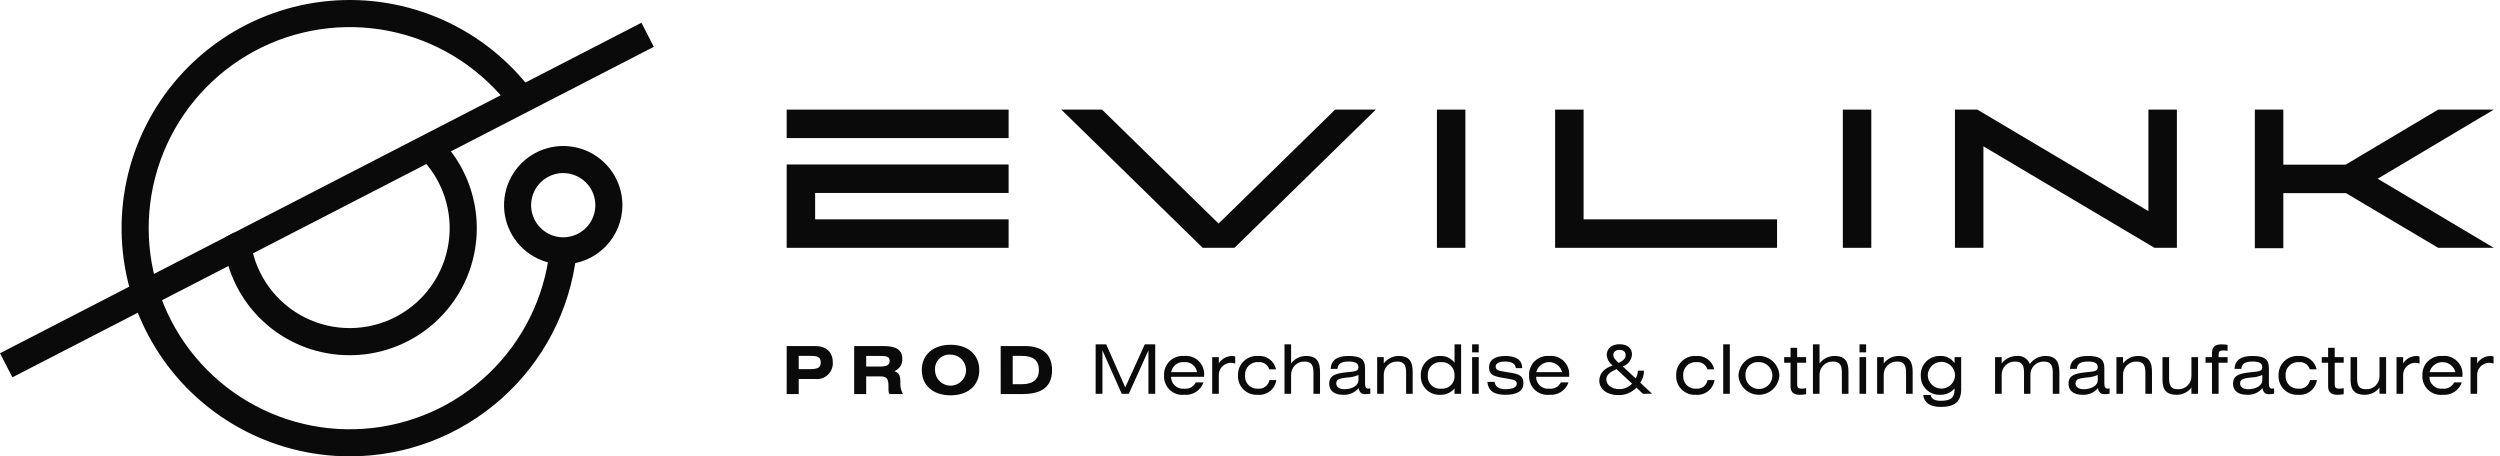 <?xml version="1.0" encoding="UTF-8"?> <svg xmlns="http://www.w3.org/2000/svg" width="252" height="46" viewBox="0 0 252 46" fill="none"> <path d="M79.298 34.881H82.165C83.298 34.881 83.945 35.504 83.945 36.527C83.959 36.76 83.921 36.993 83.835 37.21C83.749 37.426 83.617 37.621 83.447 37.781C83.277 37.941 83.074 38.061 82.853 38.134C82.631 38.206 82.396 38.229 82.165 38.201H80.511V39.721H79.297L79.298 34.881ZM80.511 37.208H81.625C82.379 37.208 82.732 37.083 82.732 36.547C82.732 35.994 82.425 35.874 81.705 35.874H80.511V37.208Z" fill="#0A0A0A"></path> <path d="M86.101 34.881H89.073C90.333 34.881 90.953 35.268 90.953 36.181C90.966 36.444 90.896 36.704 90.752 36.924C90.609 37.144 90.399 37.314 90.153 37.407C90.674 37.621 90.733 37.888 90.76 38.441C90.712 38.885 90.802 39.332 91.02 39.721H89.66C89.592 39.609 89.557 39.479 89.56 39.347V39.014C89.56 38.194 89.435 37.941 88.713 37.941H87.312V39.721H86.099L86.101 34.881ZM87.314 36.947H88.686C89.339 36.947 89.673 36.828 89.673 36.374C89.673 35.92 89.332 35.876 88.632 35.876H87.312L87.314 36.947Z" fill="#0A0A0A"></path> <path d="M98.712 37.301C98.712 38.834 97.599 39.848 95.819 39.848C94.038 39.848 92.918 38.834 92.918 37.301C92.918 35.767 94.04 34.754 95.819 34.754C97.597 34.754 98.712 35.768 98.712 37.301ZM94.252 37.301C94.25 37.61 94.34 37.913 94.51 38.172C94.681 38.43 94.924 38.632 95.209 38.752C95.495 38.872 95.809 38.905 96.113 38.846C96.417 38.787 96.697 38.639 96.916 38.421C97.136 38.203 97.286 37.925 97.348 37.621C97.409 37.318 97.379 37.003 97.262 36.717C97.144 36.431 96.944 36.185 96.687 36.013C96.43 35.84 96.128 35.748 95.819 35.747C95.609 35.728 95.398 35.756 95.201 35.827C95.003 35.899 94.823 36.012 94.674 36.16C94.525 36.308 94.41 36.487 94.337 36.684C94.264 36.881 94.235 37.091 94.252 37.301V37.301Z" fill="#0A0A0A"></path> <path d="M100.868 34.881H103.342C104.842 34.881 106.049 35.548 106.049 37.301C106.049 39.175 104.749 39.721 103.058 39.721H100.87L100.868 34.881ZM102.082 38.728H103.028C104.15 38.728 104.722 38.215 104.722 37.281C104.722 36.347 104.148 35.874 103.028 35.874H102.082V38.728Z" fill="#0A0A0A"></path> <path d="M111.504 34.708L113.426 39.047L115.397 34.708H116.447V39.693H115.761V35.319L113.784 39.693H113.069L111.126 35.319V39.693H110.44V34.708H111.504Z" fill="#0A0A0A"></path> <path d="M118.044 37.983C118.042 38.151 118.076 38.318 118.143 38.472C118.211 38.626 118.31 38.764 118.434 38.877C118.559 38.99 118.706 39.075 118.866 39.127C119.026 39.179 119.195 39.196 119.362 39.178C119.599 39.208 119.839 39.163 120.05 39.05C120.26 38.937 120.43 38.761 120.536 38.546H121.312C121.173 38.942 120.905 39.28 120.552 39.507C120.199 39.733 119.78 39.835 119.362 39.796C119.097 39.821 118.829 39.789 118.577 39.702C118.326 39.614 118.096 39.474 117.903 39.289C117.711 39.105 117.561 38.881 117.463 38.633C117.365 38.385 117.322 38.119 117.337 37.853C117.322 37.585 117.364 37.318 117.461 37.068C117.558 36.819 117.708 36.593 117.9 36.406C118.092 36.219 118.322 36.076 118.574 35.985C118.826 35.895 119.095 35.86 119.362 35.883C119.629 35.855 119.9 35.887 120.153 35.975C120.407 36.064 120.638 36.207 120.83 36.395C121.022 36.584 121.171 36.812 121.264 37.064C121.358 37.315 121.396 37.585 121.374 37.853V37.98L118.044 37.983ZM120.66 37.51C120.613 37.208 120.452 36.935 120.211 36.747C119.97 36.56 119.666 36.471 119.362 36.5C119.057 36.472 118.753 36.56 118.511 36.748C118.269 36.935 118.107 37.207 118.058 37.51H120.66Z" fill="#0A0A0A"></path> <path d="M122.855 36.624C123 36.396 123.202 36.208 123.439 36.079C123.677 35.949 123.943 35.882 124.214 35.883C124.316 35.877 124.418 35.899 124.51 35.946V36.645C124.354 36.596 124.192 36.571 124.029 36.57C123.865 36.577 123.703 36.617 123.554 36.687C123.406 36.758 123.272 36.857 123.163 36.98C123.053 37.103 122.97 37.247 122.917 37.403C122.864 37.559 122.843 37.724 122.855 37.888V39.693H122.188V36H122.855V36.624Z" fill="#0A0A0A"></path> <path d="M127.941 37.228C127.87 37.002 127.725 36.807 127.528 36.675C127.332 36.542 127.096 36.481 126.861 36.5C126.678 36.485 126.495 36.51 126.323 36.573C126.151 36.636 125.995 36.735 125.865 36.865C125.736 36.994 125.636 37.15 125.573 37.322C125.511 37.494 125.486 37.677 125.501 37.86C125.488 38.036 125.512 38.213 125.573 38.378C125.634 38.544 125.73 38.694 125.855 38.82C125.979 38.945 126.129 39.041 126.295 39.103C126.46 39.165 126.637 39.191 126.813 39.178C127.077 39.204 127.342 39.129 127.554 38.969C127.766 38.808 127.91 38.574 127.957 38.312H128.656C128.591 38.752 128.361 39.15 128.013 39.425C127.664 39.701 127.224 39.833 126.782 39.796C126.52 39.814 126.257 39.776 126.01 39.685C125.764 39.595 125.539 39.453 125.352 39.27C125.164 39.086 125.017 38.865 124.92 38.621C124.823 38.377 124.779 38.115 124.791 37.853C124.779 37.588 124.822 37.323 124.919 37.076C125.016 36.829 125.164 36.606 125.353 36.42C125.542 36.234 125.769 36.09 126.017 35.997C126.266 35.905 126.531 35.866 126.796 35.883C127.213 35.844 127.629 35.96 127.967 36.208C128.305 36.456 128.54 36.819 128.629 37.228H127.941Z" fill="#0A0A0A"></path> <path d="M130.143 36.638C130.318 36.4 130.546 36.208 130.81 36.076C131.074 35.945 131.366 35.879 131.66 35.883C132.779 35.883 133.058 36.528 133.058 37.496V39.693H132.395V37.551C132.395 36.803 132.175 36.445 131.509 36.445C131.327 36.438 131.145 36.468 130.976 36.535C130.806 36.601 130.652 36.702 130.524 36.831C130.395 36.961 130.295 37.115 130.23 37.285C130.164 37.455 130.135 37.637 130.143 37.819V39.693H129.477V34.708H130.143V36.638Z" fill="#0A0A0A"></path> <path d="M135.4 39.796C134.473 39.796 133.985 39.371 133.985 38.684C133.985 37.825 134.638 37.647 135.688 37.53C136.505 37.441 136.931 37.461 136.931 37.015C136.931 36.617 136.622 36.443 135.956 36.443C135.208 36.443 134.858 36.656 134.824 37.185H134.13C134.178 36.313 134.775 35.881 135.909 35.881C137.138 35.881 137.598 36.203 137.598 37.103V38.6C137.598 38.981 137.667 39.172 137.928 39.172C137.995 39.17 138.061 39.163 138.127 39.151V39.686C137.952 39.716 137.775 39.732 137.598 39.735C137.217 39.735 137.021 39.522 136.953 39.124C136.763 39.348 136.525 39.526 136.255 39.642C135.986 39.759 135.693 39.811 135.4 39.796V39.796ZM135.812 38.052C135.091 38.134 134.693 38.196 134.693 38.649C134.693 38.999 134.988 39.233 135.51 39.233C136.361 39.233 136.931 38.814 136.931 38.347V37.798C136.576 37.951 136.197 38.037 135.811 38.052H135.812Z" fill="#0A0A0A"></path> <path d="M139.483 36.638C139.658 36.4 139.886 36.208 140.15 36.076C140.414 35.945 140.705 35.879 141 35.883C142.119 35.883 142.398 36.528 142.398 37.496V39.693H141.735V37.551C141.735 36.803 141.515 36.445 140.849 36.445C140.667 36.438 140.486 36.468 140.316 36.534C140.146 36.601 139.992 36.702 139.864 36.831C139.735 36.96 139.635 37.115 139.57 37.285C139.504 37.455 139.475 37.636 139.483 37.819V39.693H138.817V35.999H139.483V36.638Z" fill="#0A0A0A"></path> <path d="M147.28 39.693H146.615V39.149C146.444 39.361 146.226 39.529 145.978 39.642C145.73 39.754 145.459 39.806 145.187 39.794C144.927 39.81 144.667 39.772 144.423 39.68C144.179 39.589 143.957 39.448 143.771 39.265C143.585 39.083 143.44 38.863 143.344 38.621C143.249 38.378 143.205 38.119 143.217 37.858C143.205 37.596 143.249 37.334 143.344 37.088C143.439 36.843 143.585 36.621 143.771 36.435C143.957 36.249 144.179 36.103 144.424 36.008C144.669 35.913 144.932 35.87 145.195 35.881C145.469 35.872 145.741 35.929 145.988 36.047C146.236 36.165 146.451 36.341 146.616 36.561V34.707H147.281L147.28 39.693ZM143.923 37.86C143.907 38.039 143.931 38.219 143.993 38.387C144.056 38.556 144.154 38.708 144.282 38.834C144.41 38.96 144.564 39.056 144.734 39.116C144.903 39.175 145.083 39.196 145.262 39.178C145.441 39.196 145.622 39.174 145.792 39.115C145.962 39.056 146.116 38.96 146.245 38.834C146.374 38.709 146.474 38.556 146.538 38.388C146.602 38.219 146.628 38.039 146.614 37.86C146.628 37.678 146.603 37.496 146.539 37.325C146.476 37.155 146.377 37 146.249 36.871C146.121 36.742 145.966 36.642 145.796 36.578C145.626 36.514 145.443 36.488 145.262 36.5C145.081 36.487 144.899 36.514 144.729 36.578C144.56 36.642 144.406 36.742 144.278 36.871C144.151 37 144.053 37.156 143.992 37.326C143.931 37.497 143.907 37.679 143.923 37.86V37.86Z" fill="#0A0A0A"></path> <path d="M148.39 35.518V34.708H149.056V35.518H148.39ZM149.056 39.693H148.39V35.999H149.056V39.693Z" fill="#0A0A0A"></path> <path d="M152.797 37.111C152.749 36.652 152.391 36.445 151.726 36.445C151.101 36.445 150.764 36.624 150.764 36.94C150.764 37.297 151.039 37.365 151.602 37.461L152.398 37.592C153.225 37.729 153.559 37.973 153.559 38.642C153.559 39.391 152.948 39.796 151.739 39.796C150.595 39.796 150.009 39.397 149.927 38.492H150.654C150.718 38.965 151.099 39.233 151.739 39.233C152.494 39.233 152.893 39.013 152.893 38.677C152.893 38.389 152.687 38.292 152.22 38.217L151.394 38.073C150.529 37.928 150.096 37.736 150.096 37.056C150.096 36.293 150.659 35.882 151.757 35.882C152.855 35.882 153.44 36.314 153.44 37.111L152.797 37.111Z" fill="#0A0A0A"></path> <path d="M154.841 37.983C154.839 38.151 154.873 38.318 154.941 38.472C155.008 38.626 155.107 38.764 155.232 38.877C155.356 38.99 155.503 39.075 155.663 39.127C155.823 39.179 155.992 39.196 156.159 39.178C156.396 39.208 156.637 39.163 156.847 39.05C157.058 38.937 157.227 38.761 157.333 38.546H158.109C157.97 38.942 157.703 39.28 157.349 39.507C156.996 39.733 156.577 39.835 156.159 39.796C155.894 39.821 155.626 39.789 155.375 39.702C155.123 39.614 154.893 39.474 154.701 39.289C154.509 39.105 154.358 38.881 154.261 38.633C154.163 38.385 154.12 38.119 154.134 37.853C154.119 37.585 154.162 37.318 154.259 37.068C154.356 36.819 154.505 36.593 154.697 36.406C154.889 36.219 155.119 36.076 155.371 35.985C155.624 35.895 155.892 35.86 156.159 35.883C156.427 35.855 156.697 35.887 156.951 35.975C157.204 36.064 157.436 36.207 157.628 36.395C157.82 36.584 157.968 36.812 158.062 37.064C158.156 37.315 158.193 37.585 158.171 37.853V37.98L154.841 37.983ZM157.457 37.51C157.383 37.221 157.215 36.965 156.98 36.782C156.744 36.599 156.454 36.5 156.156 36.5C155.858 36.5 155.568 36.599 155.333 36.782C155.097 36.965 154.929 37.221 154.855 37.51H157.457Z" fill="#0A0A0A"></path> <path d="M165.603 39.693L164.951 39.075C164.711 39.33 164.418 39.528 164.093 39.658C163.768 39.787 163.419 39.843 163.07 39.823C161.951 39.823 161.209 39.178 161.209 38.382C161.209 37.674 161.663 37.152 162.555 36.83C162.384 36.71 162.241 36.553 162.138 36.372C162.035 36.19 161.973 35.988 161.958 35.78C161.958 35.141 162.438 34.699 163.248 34.699C164.045 34.699 164.505 35.104 164.505 35.729C164.49 36 164.393 36.261 164.226 36.476C164.059 36.691 163.831 36.849 163.571 36.931L164.875 38.145C165.017 37.908 165.095 37.639 165.102 37.363H165.713C165.719 37.795 165.587 38.218 165.336 38.57L166.53 39.69L165.603 39.693ZM162.939 37.201C162.253 37.524 161.917 37.805 161.917 38.258C161.917 38.786 162.452 39.226 163.248 39.226C163.486 39.224 163.72 39.174 163.937 39.078C164.155 38.983 164.35 38.844 164.512 38.67L162.939 37.201ZM163.866 35.802C163.866 35.473 163.64 35.267 163.241 35.267C162.864 35.267 162.624 35.487 162.624 35.767C162.624 36.048 162.809 36.269 163.159 36.578C163.64 36.356 163.866 36.13 163.866 35.8V35.802Z" fill="#0A0A0A"></path> <path d="M172.109 37.228C172.038 37.002 171.893 36.807 171.696 36.674C171.5 36.542 171.264 36.481 171.028 36.5C170.846 36.485 170.662 36.51 170.49 36.573C170.319 36.636 170.162 36.735 170.033 36.865C169.904 36.994 169.804 37.15 169.741 37.322C169.678 37.494 169.653 37.677 169.669 37.86C169.655 38.036 169.68 38.213 169.741 38.378C169.802 38.544 169.898 38.694 170.022 38.82C170.147 38.945 170.297 39.041 170.462 39.103C170.628 39.165 170.804 39.191 170.98 39.178C171.245 39.203 171.509 39.129 171.721 38.968C171.933 38.808 172.077 38.574 172.124 38.312H172.824C172.758 38.752 172.528 39.15 172.18 39.425C171.831 39.701 171.391 39.833 170.949 39.796C170.687 39.814 170.424 39.776 170.177 39.685C169.931 39.595 169.706 39.453 169.518 39.27C169.331 39.086 169.184 38.865 169.087 38.621C168.99 38.377 168.946 38.115 168.958 37.853C168.946 37.588 168.99 37.323 169.086 37.076C169.183 36.83 169.331 36.606 169.52 36.42C169.709 36.234 169.936 36.09 170.184 35.998C170.433 35.905 170.698 35.866 170.963 35.883C171.38 35.844 171.797 35.96 172.134 36.208C172.472 36.456 172.708 36.819 172.796 37.228H172.109Z" fill="#0A0A0A"></path> <path d="M174.366 39.693H173.7V34.708H174.366V39.693Z" fill="#0A0A0A"></path> <path d="M179.362 37.853C179.33 38.378 179.099 38.872 178.716 39.233C178.332 39.593 177.826 39.794 177.299 39.794C176.773 39.794 176.266 39.593 175.883 39.233C175.5 38.872 175.268 38.378 175.236 37.853C175.259 37.321 175.487 36.819 175.871 36.45C176.255 36.082 176.767 35.877 177.299 35.877C177.832 35.877 178.343 36.082 178.728 36.45C179.112 36.819 179.34 37.321 179.362 37.853ZM175.944 37.84C175.94 38.108 176.017 38.372 176.164 38.597C176.31 38.822 176.521 38.999 176.768 39.104C177.016 39.21 177.289 39.239 177.553 39.189C177.817 39.139 178.06 39.011 178.252 38.823C178.443 38.634 178.574 38.393 178.628 38.13C178.683 37.866 178.657 37.593 178.556 37.344C178.454 37.095 178.281 36.882 178.058 36.732C177.835 36.581 177.572 36.501 177.303 36.5C177.122 36.483 176.939 36.505 176.768 36.566C176.596 36.627 176.44 36.724 176.31 36.852C176.181 36.98 176.081 37.134 176.017 37.305C175.954 37.476 175.929 37.658 175.944 37.84V37.84Z" fill="#0A0A0A"></path> <path d="M181.153 35.058V35.999H182.059V36.562H181.153V38.752C181.153 39.061 181.276 39.178 181.606 39.178C181.759 39.177 181.91 39.159 182.059 39.123V39.734C181.855 39.77 181.648 39.791 181.441 39.798C180.789 39.798 180.488 39.523 180.488 38.946V36.564H179.842V36.001H180.488V35.06L181.153 35.058Z" fill="#0A0A0A"></path> <path d="M183.411 36.638C183.585 36.4 183.814 36.208 184.078 36.076C184.342 35.945 184.633 35.879 184.928 35.883C186.047 35.883 186.326 36.528 186.326 37.496V39.693H185.66V37.551C185.66 36.803 185.44 36.445 184.774 36.445C184.592 36.438 184.411 36.468 184.241 36.535C184.071 36.601 183.917 36.702 183.789 36.831C183.661 36.961 183.56 37.115 183.495 37.285C183.429 37.455 183.4 37.637 183.408 37.819V39.693H182.742V34.708H183.408L183.411 36.638Z" fill="#0A0A0A"></path> <path d="M187.439 35.518V34.708H188.104V35.518H187.439ZM188.104 39.693H187.439V35.999H188.104V39.693Z" fill="#0A0A0A"></path> <path d="M189.882 36.638C190.057 36.4 190.285 36.208 190.549 36.076C190.813 35.945 191.104 35.879 191.399 35.883C192.518 35.883 192.797 36.528 192.797 37.496V39.693H192.131V37.551C192.131 36.803 191.911 36.445 191.246 36.445C191.064 36.438 190.882 36.468 190.713 36.534C190.543 36.601 190.389 36.702 190.26 36.831C190.132 36.96 190.032 37.115 189.966 37.285C189.901 37.455 189.871 37.636 189.879 37.819V39.693H189.213V35.999H189.879L189.882 36.638Z" fill="#0A0A0A"></path> <path d="M197.687 35.999V39.219C197.687 40.462 197.069 41.018 195.627 41.018C194.546 41.018 193.938 40.585 193.862 39.816H194.61C194.679 40.215 195.023 40.4 195.634 40.4C196.643 40.4 197.02 40.077 197.02 39.274V39.149C196.846 39.358 196.628 39.524 196.38 39.636C196.133 39.747 195.864 39.802 195.592 39.794C195.332 39.81 195.071 39.77 194.826 39.679C194.581 39.587 194.359 39.445 194.172 39.262C193.986 39.079 193.84 38.859 193.744 38.616C193.648 38.373 193.604 38.112 193.615 37.852C193.604 37.59 193.647 37.328 193.742 37.084C193.836 36.84 193.981 36.618 194.167 36.433C194.352 36.247 194.574 36.103 194.818 36.008C195.062 35.913 195.324 35.87 195.585 35.881C195.866 35.867 196.146 35.926 196.398 36.053C196.649 36.179 196.864 36.368 197.02 36.602V35.998L197.687 35.999ZM194.318 37.853C194.333 38.208 194.485 38.543 194.742 38.789C194.998 39.034 195.339 39.172 195.695 39.172C196.05 39.172 196.391 39.034 196.648 38.789C196.904 38.543 197.056 38.208 197.071 37.853C197.071 37.488 196.926 37.138 196.668 36.879C196.41 36.621 196.06 36.476 195.695 36.476C195.33 36.476 194.979 36.621 194.721 36.879C194.463 37.138 194.318 37.488 194.318 37.853V37.853Z" fill="#0A0A0A"></path> <path d="M201.769 36.638C201.946 36.401 202.177 36.21 202.442 36.079C202.707 35.948 202.998 35.881 203.294 35.883C203.573 35.851 203.854 35.914 204.092 36.062C204.33 36.211 204.511 36.435 204.606 36.699C204.783 36.446 205.018 36.24 205.292 36.098C205.566 35.956 205.87 35.882 206.178 35.883C207.297 35.883 207.585 36.535 207.585 37.578V39.693H206.919V37.551C206.919 36.803 206.699 36.445 206.034 36.445C205.852 36.438 205.67 36.468 205.501 36.534C205.331 36.601 205.177 36.702 205.048 36.831C204.92 36.96 204.82 37.115 204.754 37.285C204.689 37.455 204.659 37.636 204.667 37.819V39.693H204.022V37.551C204.022 36.803 203.802 36.445 203.136 36.445C202.954 36.438 202.773 36.468 202.603 36.535C202.434 36.601 202.28 36.702 202.151 36.831C202.023 36.96 201.923 37.115 201.857 37.285C201.792 37.455 201.762 37.636 201.771 37.819V39.693H201.103V35.999H201.769V36.638Z" fill="#0A0A0A"></path> <path d="M209.922 39.796C208.994 39.796 208.507 39.371 208.507 38.684C208.507 37.825 209.16 37.647 210.21 37.53C211.027 37.441 211.453 37.461 211.453 37.015C211.453 36.617 211.143 36.443 210.478 36.443C209.729 36.443 209.379 36.656 209.345 37.185H208.651C208.699 36.313 209.297 35.881 210.431 35.881C211.66 35.881 212.119 36.203 212.119 37.103V38.6C212.119 38.981 212.188 39.172 212.449 39.172C212.516 39.17 212.583 39.163 212.648 39.151V39.686C212.473 39.716 212.297 39.732 212.119 39.735C211.738 39.735 211.543 39.522 211.474 39.124C211.285 39.348 211.046 39.526 210.777 39.642C210.507 39.759 210.215 39.811 209.922 39.796V39.796ZM210.333 38.052C209.612 38.134 209.214 38.196 209.214 38.649C209.214 38.999 209.509 39.233 210.032 39.233C210.883 39.233 211.453 38.814 211.453 38.347V37.798C211.098 37.95 210.719 38.037 210.333 38.052V38.052Z" fill="#0A0A0A"></path> <path d="M214.004 36.638C214.179 36.4 214.408 36.208 214.672 36.076C214.935 35.945 215.227 35.879 215.522 35.883C216.641 35.883 216.92 36.528 216.92 37.496V39.693H216.254V37.551C216.254 36.803 216.034 36.445 215.368 36.445C215.186 36.438 215.005 36.468 214.835 36.535C214.666 36.601 214.512 36.702 214.383 36.831C214.255 36.961 214.155 37.115 214.089 37.285C214.024 37.455 213.994 37.636 214.003 37.819V39.693H213.336V35.999H214.003L214.004 36.638Z" fill="#0A0A0A"></path> <path d="M218.644 35.999V38.148C218.644 38.896 218.863 39.233 219.529 39.233C219.71 39.242 219.891 39.214 220.06 39.15C220.229 39.086 220.383 38.987 220.512 38.859C220.641 38.732 220.741 38.579 220.807 38.41C220.873 38.242 220.903 38.061 220.895 37.88V35.999H221.561V39.693H220.895V39.068C220.718 39.301 220.488 39.489 220.225 39.615C219.961 39.742 219.671 39.804 219.378 39.796C218.485 39.796 217.98 39.377 217.98 38.34V35.999H218.644Z" fill="#0A0A0A"></path> <path d="M224.539 35.368C224.393 35.339 224.244 35.325 224.094 35.326C223.751 35.326 223.634 35.429 223.634 35.752V35.999H224.54V36.562H223.634V39.693H222.968V36.562H222.316V35.999H222.968V35.618C222.968 34.986 223.257 34.711 223.921 34.711C224.129 34.708 224.336 34.727 224.539 34.767V35.368Z" fill="#0A0A0A"></path> <path d="M226.506 39.796C225.579 39.796 225.092 39.371 225.092 38.684C225.092 37.825 225.745 37.647 226.794 37.53C227.612 37.441 228.038 37.461 228.038 37.015C228.038 36.617 227.728 36.443 227.063 36.443C226.314 36.443 225.964 36.656 225.929 37.185H225.236C225.284 36.313 225.881 35.881 227.016 35.881C228.244 35.881 228.704 36.203 228.704 37.103V38.6C228.704 38.981 228.773 39.172 229.034 39.172C229.101 39.17 229.167 39.163 229.233 39.151V39.686C229.058 39.716 228.882 39.732 228.704 39.735C228.323 39.735 228.128 39.522 228.059 39.124C227.87 39.348 227.631 39.526 227.361 39.642C227.092 39.759 226.799 39.811 226.506 39.796V39.796ZM226.918 38.052C226.197 38.134 225.799 38.196 225.799 38.649C225.799 38.999 226.094 39.233 226.616 39.233C227.468 39.233 228.038 38.814 228.038 38.347V37.798C227.684 37.95 227.305 38.036 226.92 38.052H226.918Z" fill="#0A0A0A"></path> <path d="M232.83 37.228C232.759 37.002 232.613 36.807 232.417 36.675C232.221 36.542 231.985 36.481 231.749 36.5C231.567 36.485 231.383 36.51 231.211 36.573C231.04 36.636 230.884 36.735 230.754 36.865C230.625 36.994 230.525 37.15 230.462 37.322C230.399 37.494 230.374 37.677 230.39 37.86C230.376 38.036 230.401 38.213 230.462 38.378C230.523 38.544 230.619 38.694 230.743 38.82C230.868 38.945 231.018 39.041 231.183 39.103C231.349 39.165 231.525 39.191 231.702 39.178C231.966 39.204 232.231 39.129 232.443 38.969C232.655 38.808 232.798 38.574 232.846 38.312H233.545C233.479 38.752 233.249 39.15 232.901 39.425C232.553 39.701 232.113 39.833 231.67 39.796C231.408 39.814 231.146 39.776 230.899 39.685C230.653 39.595 230.428 39.453 230.24 39.27C230.052 39.086 229.905 38.865 229.809 38.621C229.712 38.377 229.668 38.115 229.68 37.853C229.667 37.588 229.711 37.323 229.808 37.076C229.905 36.829 230.053 36.606 230.242 36.42C230.431 36.234 230.657 36.09 230.906 35.997C231.154 35.905 231.42 35.866 231.684 35.883C232.101 35.844 232.518 35.96 232.856 36.208C233.193 36.456 233.429 36.819 233.517 37.228H232.83Z" fill="#0A0A0A"></path> <path d="M235.34 35.058V35.999H236.247V36.562H235.34V38.752C235.34 39.061 235.464 39.178 235.793 39.178C235.946 39.177 236.098 39.159 236.247 39.123V39.734C236.042 39.77 235.836 39.791 235.628 39.798C234.976 39.798 234.675 39.523 234.675 38.946V36.564H234.03V36.001H234.675V35.06L235.34 35.058Z" fill="#0A0A0A"></path> <path d="M237.598 35.999V38.148C237.598 38.896 237.818 39.233 238.484 39.233C238.665 39.243 238.846 39.215 239.016 39.151C239.186 39.087 239.34 38.987 239.469 38.86C239.598 38.732 239.699 38.579 239.765 38.41C239.831 38.241 239.861 38.06 239.853 37.878V35.998H240.519V39.691H239.853V39.066C239.676 39.299 239.446 39.487 239.182 39.613C238.918 39.74 238.628 39.802 238.336 39.794C237.443 39.794 236.938 39.375 236.938 38.338V35.998L237.598 35.999Z" fill="#0A0A0A"></path> <path d="M242.237 36.624C242.383 36.396 242.584 36.208 242.821 36.079C243.059 35.949 243.326 35.882 243.596 35.883C243.699 35.877 243.8 35.899 243.891 35.946V36.645C243.736 36.596 243.574 36.571 243.411 36.57C243.247 36.577 243.085 36.617 242.937 36.687C242.788 36.758 242.655 36.857 242.545 36.98C242.436 37.103 242.352 37.247 242.299 37.403C242.246 37.559 242.225 37.724 242.237 37.888V39.693H241.569V36H242.235L242.237 36.624Z" fill="#0A0A0A"></path> <path d="M244.886 37.983C244.884 38.151 244.918 38.318 244.986 38.472C245.053 38.626 245.152 38.764 245.277 38.877C245.401 38.99 245.548 39.075 245.708 39.127C245.868 39.179 246.037 39.196 246.204 39.178C246.441 39.208 246.682 39.163 246.892 39.05C247.103 38.936 247.272 38.761 247.378 38.546H248.154C248.015 38.942 247.748 39.28 247.394 39.507C247.041 39.733 246.622 39.835 246.204 39.796C245.939 39.821 245.671 39.789 245.42 39.702C245.168 39.614 244.938 39.474 244.746 39.289C244.553 39.105 244.403 38.881 244.305 38.633C244.207 38.385 244.164 38.119 244.179 37.853C244.164 37.585 244.206 37.318 244.303 37.068C244.401 36.819 244.55 36.593 244.742 36.406C244.934 36.219 245.164 36.076 245.416 35.985C245.669 35.895 245.937 35.86 246.204 35.883C246.472 35.855 246.742 35.887 246.996 35.975C247.249 36.064 247.48 36.208 247.672 36.396C247.864 36.584 248.013 36.812 248.107 37.064C248.201 37.316 248.238 37.585 248.216 37.853V37.98L244.886 37.983ZM247.502 37.51C247.428 37.221 247.26 36.965 247.024 36.782C246.788 36.599 246.499 36.5 246.201 36.5C245.902 36.5 245.613 36.599 245.377 36.782C245.141 36.965 244.973 37.221 244.9 37.51H247.502Z" fill="#0A0A0A"></path> <path d="M249.697 36.624C249.843 36.396 250.044 36.208 250.282 36.079C250.519 35.949 250.786 35.882 251.056 35.883C251.159 35.877 251.26 35.899 251.351 35.946V36.645C251.196 36.596 251.034 36.571 250.871 36.57C250.706 36.577 250.545 36.617 250.396 36.687C250.247 36.758 250.114 36.858 250.005 36.98C249.896 37.103 249.812 37.247 249.759 37.403C249.706 37.559 249.685 37.724 249.697 37.888V39.693H249.031V36H249.697V36.624Z" fill="#0A0A0A"></path> <path d="M79.297 24.98H101.668V22.11H82.166V19.449H101.668V16.58H79.297V24.98Z" fill="#0A0A0A"></path> <path d="M101.668 11.05H79.297V13.919H101.668V11.05Z" fill="#0A0A0A"></path> <path d="M147.71 11.05H144.841V24.98H147.71V11.05Z" fill="#0A0A0A"></path> <path d="M188.627 11.05H185.758V24.98H188.627V11.05Z" fill="#0A0A0A"></path> <path d="M251.376 11.05H245.764L236.437 16.599H230.159V11.05H227.289V25.018H230.159V19.469H236.476L245.764 24.98H251.376L239.67 18.015L251.376 11.05Z" fill="#0A0A0A"></path> <path d="M159.625 11.05H156.756V24.98H179.127V22.11H159.625V11.05Z" fill="#0A0A0A"></path> <path d="M216.56 21.281L199.317 11.05H197.058V24.98H199.928V14.749L216.774 24.745L217.17 24.98H219.43V11.05H216.56V21.281Z" fill="#0A0A0A"></path> <path d="M122.833 22.534L111.088 11.05H106.982L121.229 24.98H124.437L138.683 11.05H134.578L122.833 22.534Z" fill="#0A0A0A"></path> <path d="M35.253 45.513C31.414 45.513 27.639 44.531 24.287 42.661C20.935 40.791 18.116 38.094 16.099 34.828C14.082 31.561 12.934 27.834 12.764 23.999C12.594 20.164 13.408 16.349 15.127 12.917C16.846 9.484 19.415 6.549 22.589 4.389C25.762 2.229 29.436 0.917 33.259 0.577C37.083 0.236 40.93 0.88 44.435 2.445C47.94 4.01 50.987 6.446 53.285 9.521L51.881 10.572C48.992 6.708 44.847 3.97 40.158 2.831C35.47 1.691 30.53 2.22 26.19 4.327C21.849 6.435 18.378 9.988 16.374 14.377C14.369 18.766 13.956 23.716 15.206 28.377C16.455 33.037 19.29 37.117 23.221 39.914C27.153 42.711 31.936 44.052 36.748 43.705C41.561 43.357 46.102 41.345 49.592 38.012C53.081 34.679 55.3 30.235 55.868 25.444L57.611 25.648C56.965 31.123 54.332 36.171 50.21 39.833C46.089 43.495 40.767 45.516 35.253 45.513V45.513Z" fill="#0A0A0A"></path> <path d="M35.254 46C31.331 46 27.475 44.997 24.049 43.086C20.624 41.175 17.745 38.42 15.684 35.083C13.624 31.746 12.451 27.937 12.277 24.019C12.103 20.101 12.934 16.203 14.691 12.697C16.448 9.19 19.073 6.191 22.315 3.985C25.558 1.778 29.311 0.438 33.217 0.09C37.124 -0.257 41.055 0.4 44.636 2C48.217 3.6 51.329 6.089 53.677 9.23L53.969 9.62L51.784 11.255L51.492 10.865C48.671 7.091 44.624 4.418 40.045 3.305C35.467 2.192 30.644 2.709 26.405 4.767C22.166 6.824 18.777 10.294 16.819 14.58C14.862 18.866 14.459 23.7 15.679 28.251C16.899 32.802 19.667 36.786 23.506 39.517C27.345 42.249 32.016 43.558 36.715 43.219C41.415 42.88 45.849 40.915 49.257 37.661C52.664 34.407 54.832 30.067 55.386 25.388L55.444 24.903L58.154 25.222L58.097 25.705C57.437 31.299 54.746 36.456 50.535 40.197C46.324 43.938 40.886 46.003 35.254 46V46ZM35.254 0.976C31.029 0.976 26.893 2.192 23.34 4.478C19.788 6.764 16.967 10.023 15.215 13.868C13.463 17.712 12.854 21.979 13.46 26.16C14.066 30.341 15.862 34.26 18.633 37.449C21.404 40.637 25.034 42.962 29.09 44.145C33.146 45.328 37.456 45.319 41.507 44.12C45.559 42.921 49.179 40.583 51.938 37.383C54.697 34.183 56.477 30.258 57.067 26.074L56.293 25.984C55.605 30.833 53.264 35.295 49.665 38.617C46.067 41.938 41.431 43.914 36.543 44.211C31.654 44.508 26.814 43.107 22.839 40.245C18.865 37.384 16.002 33.237 14.733 28.507C13.464 23.777 13.868 18.754 15.877 14.287C17.886 9.821 21.376 6.186 25.756 3.996C30.137 1.807 35.139 1.198 39.917 2.273C44.695 3.347 48.955 6.039 51.977 9.893L52.6 9.426C50.549 6.783 47.918 4.647 44.91 3.182C41.903 1.716 38.599 0.962 35.254 0.976V0.976Z" fill="#0A0A0A"></path> <path d="M56.774 26.163C55.69 26.163 54.631 25.842 53.73 25.24C52.828 24.638 52.126 23.782 51.711 22.781C51.296 21.78 51.188 20.678 51.399 19.615C51.611 18.552 52.132 17.576 52.899 16.809C53.665 16.043 54.641 15.521 55.704 15.31C56.767 15.098 57.869 15.207 58.87 15.621C59.871 16.036 60.727 16.738 61.329 17.639C61.931 18.54 62.252 19.6 62.252 20.683C62.251 22.136 61.673 23.529 60.646 24.556C59.619 25.583 58.226 26.161 56.774 26.163ZM56.774 16.959C56.037 16.959 55.317 17.178 54.705 17.587C54.092 17.996 53.615 18.578 53.333 19.258C53.051 19.939 52.977 20.688 53.121 21.41C53.265 22.133 53.62 22.796 54.14 23.317C54.661 23.838 55.325 24.193 56.047 24.336C56.77 24.48 57.519 24.406 58.199 24.124C58.88 23.843 59.461 23.365 59.871 22.753C60.28 22.14 60.498 21.42 60.498 20.683C60.497 19.696 60.104 18.75 59.406 18.051C58.708 17.353 57.761 16.96 56.774 16.959V16.959Z" fill="#0A0A0A"></path> <path d="M56.774 26.65C55.594 26.65 54.44 26.3 53.459 25.644C52.478 24.989 51.713 24.057 51.261 22.967C50.809 21.876 50.691 20.677 50.921 19.519C51.151 18.362 51.72 17.298 52.554 16.464C53.389 15.629 54.452 15.061 55.609 14.831C56.767 14.601 57.966 14.719 59.057 15.17C60.147 15.622 61.079 16.387 61.734 17.368C62.39 18.349 62.74 19.503 62.74 20.683C62.739 22.265 62.11 23.781 60.991 24.9C59.873 26.019 58.356 26.648 56.774 26.65V26.65ZM56.774 15.692C55.787 15.691 54.822 15.984 54.001 16.533C53.179 17.081 52.54 17.861 52.162 18.773C51.784 19.685 51.685 20.689 51.877 21.657C52.07 22.625 52.545 23.515 53.244 24.213C53.942 24.911 54.831 25.387 55.8 25.579C56.768 25.772 57.772 25.673 58.684 25.295C59.596 24.917 60.376 24.277 60.924 23.456C61.473 22.635 61.765 21.67 61.765 20.683C61.764 19.36 61.237 18.091 60.302 17.155C59.366 16.22 58.097 15.694 56.774 15.692V15.692ZM56.774 24.895C55.941 24.895 55.127 24.648 54.434 24.185C53.742 23.722 53.202 23.064 52.883 22.295C52.564 21.525 52.481 20.678 52.643 19.861C52.806 19.044 53.207 18.294 53.796 17.705C54.385 17.116 55.135 16.714 55.952 16.552C56.769 16.389 57.616 16.473 58.386 16.792C59.156 17.11 59.813 17.65 60.276 18.343C60.739 19.035 60.986 19.85 60.986 20.683C60.985 21.799 60.541 22.87 59.751 23.66C58.962 24.45 57.891 24.894 56.774 24.895ZM56.774 17.446C56.134 17.446 55.508 17.636 54.976 17.991C54.443 18.347 54.029 18.853 53.784 19.444C53.539 20.036 53.474 20.686 53.599 21.314C53.724 21.942 54.033 22.519 54.485 22.972C54.938 23.424 55.515 23.733 56.143 23.858C56.77 23.982 57.421 23.918 58.013 23.673C58.604 23.428 59.11 23.013 59.465 22.481C59.821 21.949 60.011 21.323 60.011 20.683C60.01 19.825 59.669 19.002 59.062 18.395C58.455 17.789 57.632 17.447 56.774 17.447V17.446Z" fill="#0A0A0A"></path> <path d="M35.253 35.317C32.332 35.328 29.503 34.296 27.275 32.407C25.047 30.518 23.566 27.896 23.099 25.013L24.83 24.728C25.103 26.373 25.761 27.93 26.751 29.271C27.741 30.613 29.035 31.701 30.526 32.447C32.017 33.193 33.664 33.575 35.331 33.562C36.998 33.549 38.639 33.142 40.118 32.374C41.598 31.605 42.875 30.498 43.844 29.141C44.814 27.785 45.448 26.218 45.696 24.569C45.944 22.92 45.798 21.236 45.27 19.655C44.742 18.073 43.847 16.639 42.658 15.47L43.889 14.219C45.632 15.933 46.825 18.127 47.318 20.522C47.809 22.917 47.578 25.404 46.652 27.666C45.726 29.929 44.147 31.864 42.117 33.227C40.087 34.589 37.698 35.317 35.253 35.317V35.317Z" fill="#0A0A0A"></path> <path d="M35.253 35.805C32.217 35.816 29.276 34.742 26.96 32.778C24.644 30.814 23.105 28.087 22.62 25.09L22.541 24.609L25.235 24.165L25.314 24.646C25.574 26.215 26.202 27.7 27.147 28.98C28.091 30.259 29.325 31.297 30.747 32.008C32.17 32.719 33.74 33.084 35.331 33.071C36.921 33.059 38.486 32.67 39.897 31.937C41.308 31.204 42.526 30.147 43.45 28.853C44.374 27.559 44.98 26.065 45.215 24.492C45.452 22.92 45.312 21.313 44.808 19.805C44.304 18.297 43.45 16.929 42.316 15.814L41.969 15.472L43.883 13.525L44.231 13.867C46.044 15.649 47.286 17.93 47.798 20.421C48.311 22.911 48.07 25.497 47.107 27.85C46.144 30.203 44.503 32.216 42.392 33.633C40.281 35.05 37.796 35.806 35.253 35.805V35.805ZM23.671 25.415C24.043 27.203 24.825 28.88 25.954 30.315C27.083 31.751 28.529 32.905 30.179 33.688C31.829 34.471 33.638 34.862 35.464 34.829C37.29 34.796 39.084 34.341 40.705 33.499C42.325 32.657 43.729 31.452 44.806 29.977C45.883 28.501 46.603 26.797 46.911 24.997C47.219 23.197 47.107 21.35 46.581 19.6C46.056 17.851 45.133 16.247 43.885 14.914L43.338 15.471C44.498 16.718 45.354 18.216 45.84 19.848C46.325 21.48 46.426 23.203 46.136 24.881C45.846 26.559 45.172 28.147 44.167 29.521C43.161 30.896 41.852 32.019 40.341 32.804C38.829 33.589 37.157 34.014 35.455 34.045C33.752 34.077 32.065 33.715 30.526 32.987C28.986 32.259 27.636 31.186 26.58 29.85C25.524 28.514 24.791 26.952 24.438 25.286L23.671 25.415Z" fill="#0A0A0A"></path> <path d="M64.446 2.95L23.413 24.091L24.217 25.651L65.25 4.509L64.446 2.95Z" fill="#0A0A0A"></path> <path d="M24.009 26.307L22.759 23.881L64.656 2.292L65.905 4.718L24.009 26.307ZM24.074 24.301L24.43 24.994L64.599 4.298L64.242 3.605L24.074 24.301Z" fill="#0A0A0A"></path> <path d="M23.413 24.092L0.657 35.816L1.46 37.376L24.217 25.651L23.413 24.092Z" fill="#0A0A0A"></path> <path d="M1.251 38.033L0 35.606L23.623 23.435L24.873 25.86L1.251 38.033ZM1.316 36.026L1.672 36.719L23.56 25.441L23.203 24.747L1.316 36.026Z" fill="#0A0A0A"></path> </svg> 